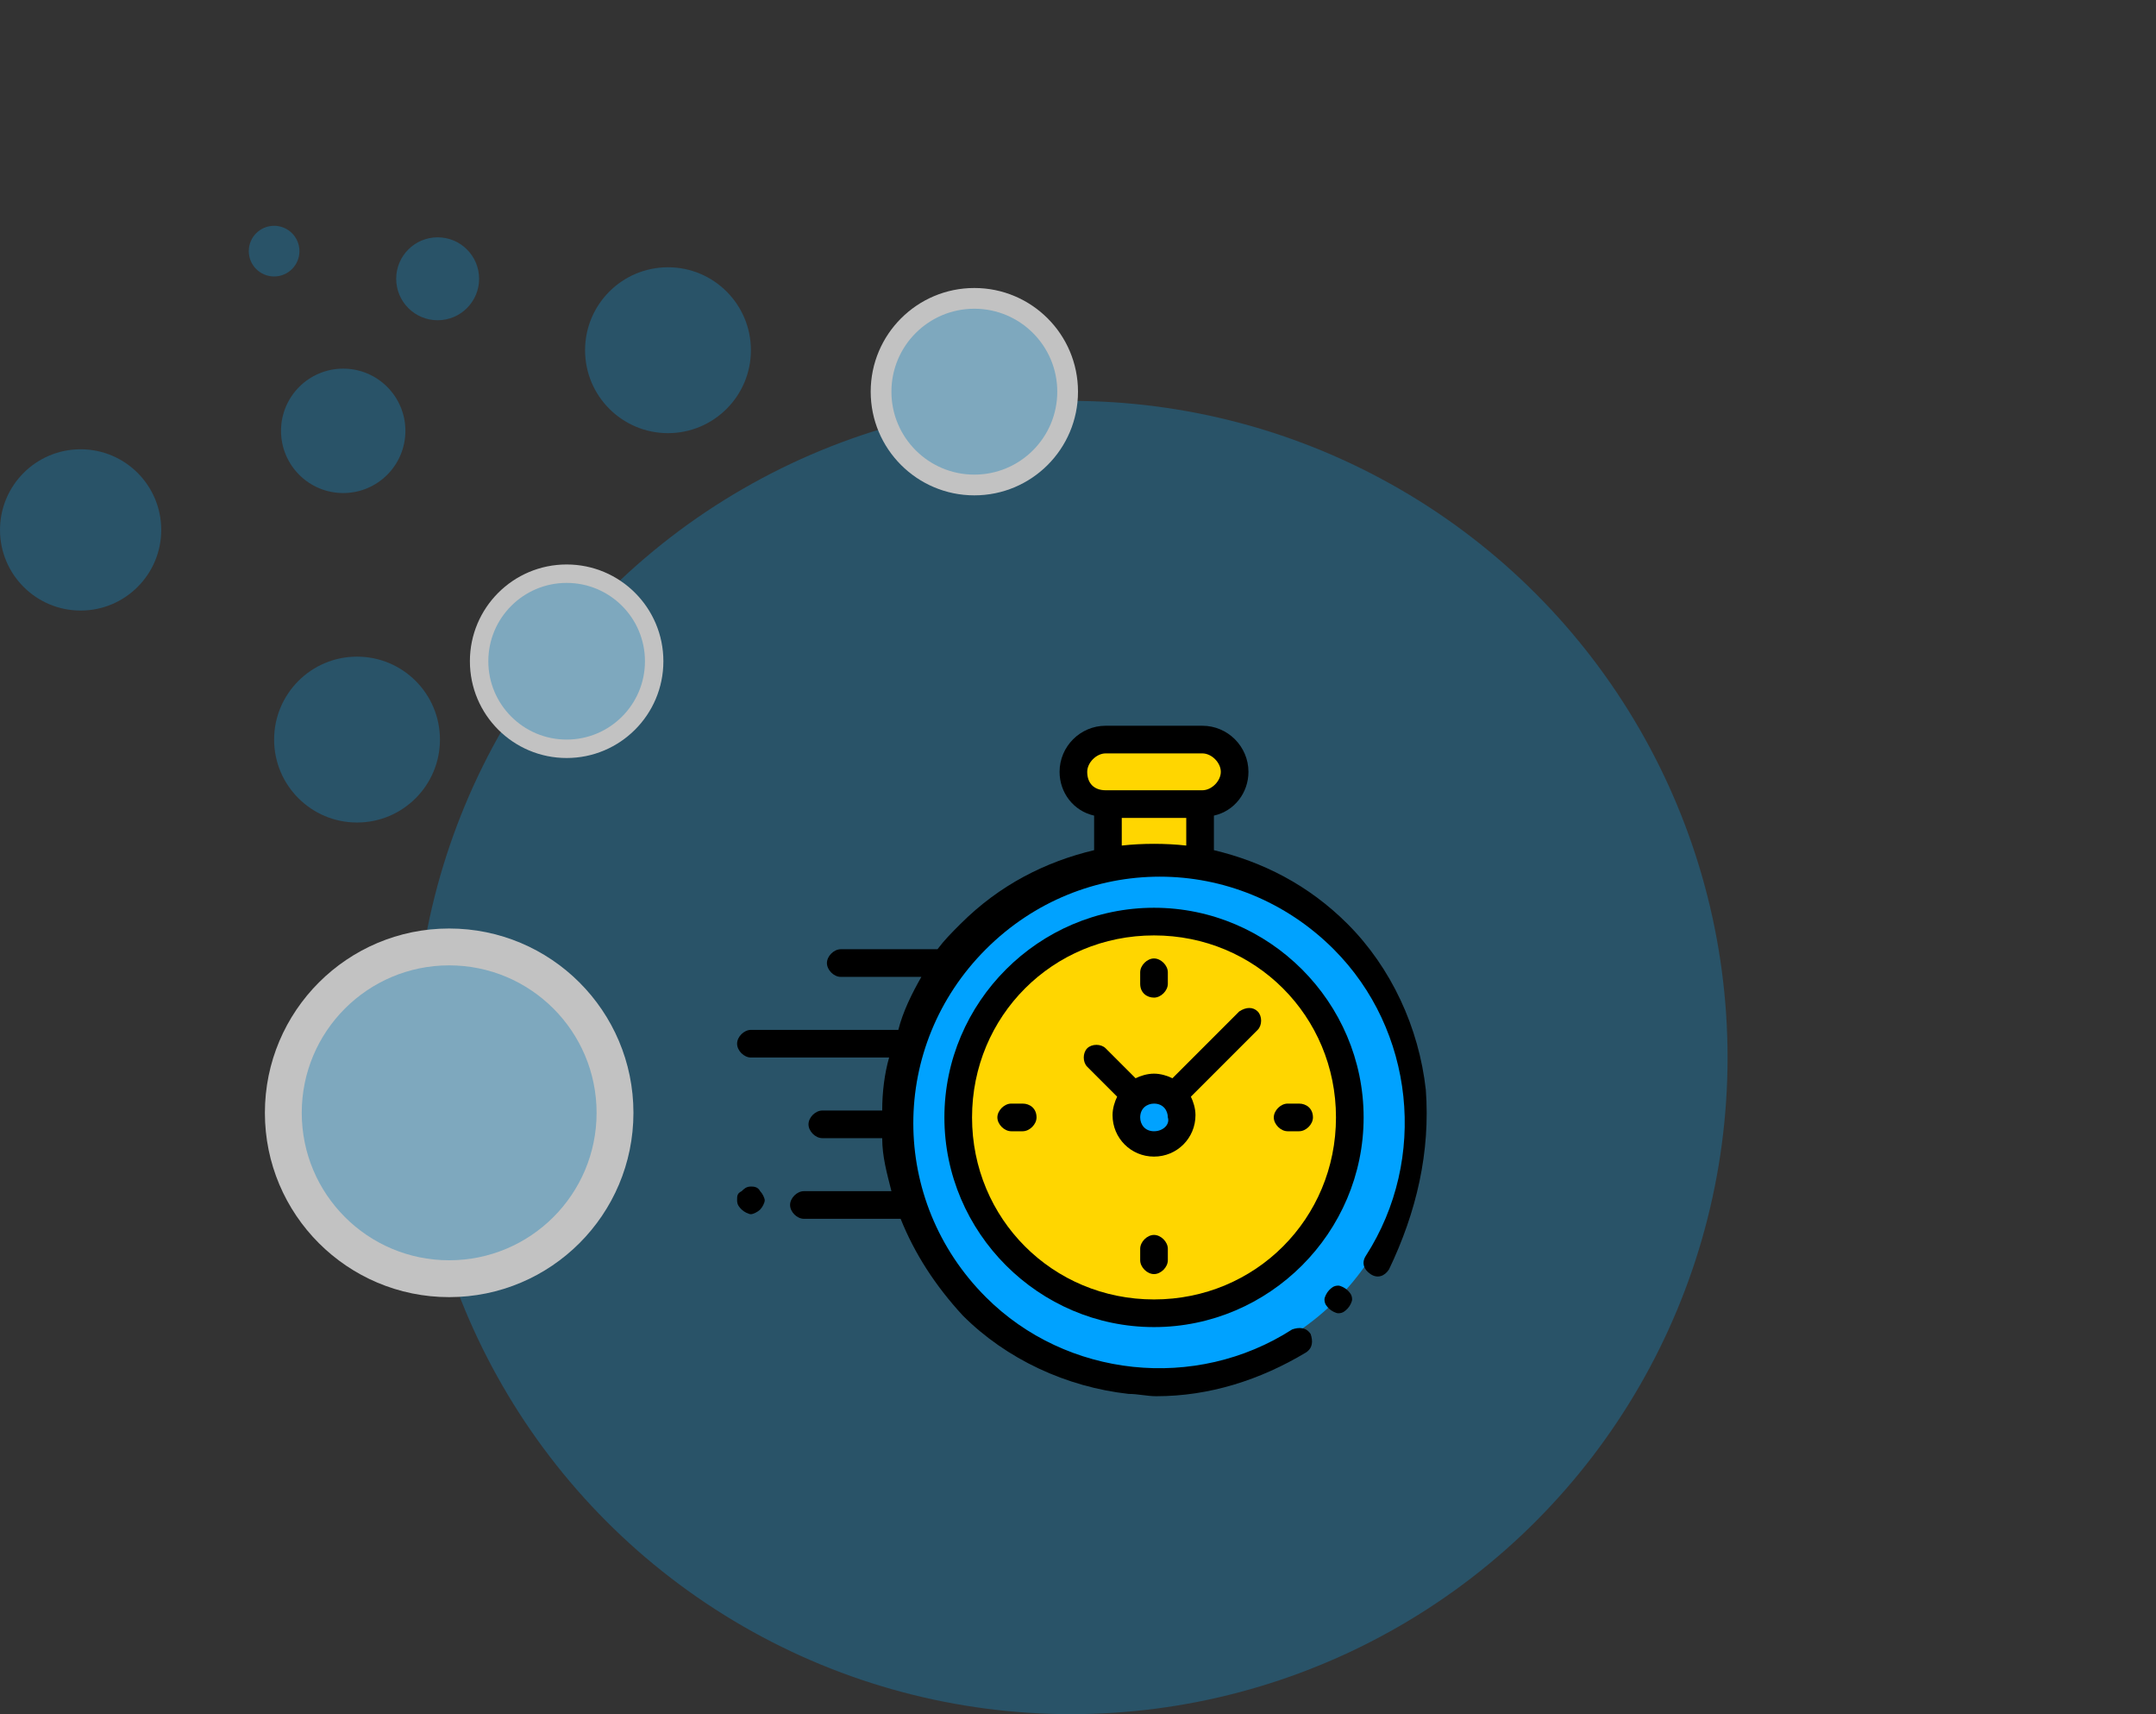 <svg xmlns="http://www.w3.org/2000/svg" xmlns:xlink="http://www.w3.org/1999/xlink" id="Layer_1" x="0px" y="0px" viewBox="0 0 93.6 74.4" style="enable-background:new 0 0 93.6 74.4;" xml:space="preserve">
<rect x="0" y="0" width="93.6" height="74.4" fill="#333333" stroke="none"/>
<style type="text/css">
	.st0{opacity:0.7;}
	.st1{opacity:0.4;fill:#0EA4F0;enable-background:new    ;}
	.st2{fill:#FFFFFF;}
	.st3{display:none;fill:#FFFFFF;}
	.st4{display:none;}
	.st5{display:inline;fill:#06A4FE;}
	.st6{display:inline;fill:#FED606;}
	.st7{fill:#FFD600;}
	.st8{fill:#00A2FF;}
</style>
<g class="st0">
	<circle class="st1" cx="46.5" cy="45.9" r="28.5"></circle>
	<g>
		<circle class="st2" cx="19.5" cy="48.3" r="8"></circle>
		<circle class="st1" cx="19.5" cy="48.3" r="6.4"></circle>
	</g>
	<g>
		<circle class="st2" cx="24.6" cy="28.7" r="4.2"></circle>
		<circle class="st1" cx="24.6" cy="28.7" r="3.4"></circle>
	</g>
	<g>
		<circle class="st2" cx="42.3" cy="17" r="4.5"></circle>
		<circle class="st1" cx="42.3" cy="17" r="3.6"></circle>
	</g>
	<circle class="st1" cx="29" cy="15.2" r="3.6"></circle>
	<circle class="st1" cx="15.5" cy="32.1" r="3.6"></circle>
	<circle class="st1" cx="3.5" cy="23" r="3.5"></circle>
	<circle class="st1" cx="14.9" cy="18.7" r="2.7"></circle>
	<circle class="st1" cx="19" cy="12.1" r="1.8"></circle>
	<circle class="st1" cx="11.9" cy="10.9" r="1.1"></circle>
</g>
<circle class="st3" cx="44.1" cy="41.6" r="124"></circle>
<g class="st4">
	<path class="st5" d="M60.2,48.4c0,5.5,0,10.9,0,16.3c0,0.4-0.1,0.5-0.5,0.5c-9.3,0-18.6,0-27.9,0c-0.4,0-0.5-0.1-0.5-0.5   c0-1.4,0-2.8,0-4.2c0-0.3,0.1-0.4,0.4-0.4c0.8,0,0.8,0,0.8,0.8c0,0.9,0,1.7,0,2.6c0,0.4,0.1,0.5,0.5,0.5c5,0,9.9,0,14.9,0   c3.5,0,7,0,10.6,0c0.5,0,0.5-0.1,0.5-0.5c0-10.2,0-20.5,0-30.7c0-0.4-0.1-0.5-0.5-0.5c-1.1,0-2.3,0-3.4,0c-0.4,0-0.6-0.1-0.5-0.5   c0-1.2,0-2.4,0-3.6c0-0.3-0.1-0.5-0.4-0.5c-7,0-14,0-21.1,0c-0.4,0-0.4,0.2-0.4,0.5c0,10.1,0,20.1,0,30.2c0,0.2,0.1,0.5-0.1,0.6   c-0.3,0.1-0.6,0-1,0c-0.1,0-0.1-0.1-0.1-0.2c0-0.1,0-0.2,0-0.4c0-10.4,0-20.9,0-31.3c0-0.5,0.1-0.6,0.6-0.6c6.2,0,12.4,0,18.6,0   c1.3,0,2.7,0,4,0c0.4,0,0.8,0.1,1.1,0.4c1.3,1.4,2.7,2.7,4,4c0.3,0.3,0.4,0.6,0.4,1C60.2,37.5,60.2,43,60.2,48.4z M55.7,28.9   c0,0.7,0,1.4,0,2c0,0.2,0.1,0.2,0.3,0.2c0.7,0,1.4,0,2,0C57.2,30.4,56.4,29.6,55.7,28.9z"></path>
	<path class="st6" d="M63.9,61.8c-0.5-1-1-1.9-1.5-2.9c-0.3-0.6-0.3-1.3-0.3-2c0-0.2,0-0.4-0.3-0.4s-0.3-0.1-0.3-0.3   c-0.1-2.8-0.1-5.5-0.2-8.3c-0.1-3.8-0.2-7.6-0.3-11.4c0-0.5,0-1.1,0-1.7c0-0.3,0.1-0.5,0.3-0.7c0.7-0.6,0.9-1.4,0.8-2.3   c-0.2-1.3-0.2-1.3,1.1-1.3c0.5,0,1.1,0,1.6,0c0.7,0,0.7,0,0.7,0.7c0,0.4,0,0.9,0,1.3c0,0.4,0.1,0.7,0.4,1c0.6,0.5,0.7,1.3,0.7,2.1   c-0.1,3.3-0.2,6.6-0.3,9.9c-0.1,3.3-0.2,6.7-0.3,10c0,0.2,0,0.4,0,0.6c0,0.2,0,0.4-0.3,0.4c-0.2,0-0.3,0.1-0.2,0.3   c0.2,1.3-0.3,2.4-0.9,3.4C64.4,60.8,64.2,61.3,63.9,61.8z M63.8,46.2c0.4,0,0.8,0,1.1,0s0.3-0.1,0.3-0.3c0-1.3,0.1-2.6,0.1-3.9   c0.1-2.2,0.1-4.3,0.2-6.5c0-0.3-0.1-0.5-0.2-0.8c-0.4-0.5-0.9-0.7-1.5-0.6c-1.1,0.1-1.6,0.5-1.6,1.6c0,0.6,0,1.1,0,1.7   c0.1,2.5,0.1,5,0.2,7.5c0,0.4-0.2,1,0.1,1.2C63,46.4,63.5,46.2,63.8,46.2z M62.6,49.1L62.6,49.1c0.1,2,0.1,4,0.2,6   c0,0.3,0.1,0.3,0.3,0.3c0.5,0,1,0,1.5,0c0.3,0,0.4-0.1,0.4-0.4c0-0.9,0-1.7,0.1-2.6c0-1.6,0.1-3.2,0.1-4.7c0-0.2-0.1-0.3-0.3-0.3   c-0.7,0-1.3,0-2,0c-0.2,0-0.3,0-0.3,0.3C62.6,48.2,62.6,48.6,62.6,49.1z M63.9,59.2c0.4-0.5,0.6-1,0.6-1.6c0-0.8-0.1-0.9-0.9-0.8   c-0.1,0-0.2,0-0.2,0.2C63.3,57.7,63.3,58.5,63.9,59.2z M64.4,32.4c0.1-0.4-0.1-0.6-0.5-0.6s-0.6,0-0.6,0.5c0,0.4,0.1,0.6,0.5,0.5   C64.3,32.9,64.6,32.9,64.4,32.4z"></path>
	<path class="st5" d="M45.9,39.6c3.4,0,6.7,0,10.1,0c0.4,0,0.5,0.1,0.4,0.5c0,0.1,0,0.2,0,0.2c0.1,0.4-0.1,0.5-0.5,0.5   c-1.5,0-3,0-4.5,0c-5.2,0-10.4,0-15.7,0c-0.2,0-0.5,0.1-0.5-0.1c-0.1-0.3-0.1-0.6,0-0.9c0.1-0.2,0.3-0.1,0.4-0.1   C39.1,39.6,42.5,39.6,45.9,39.6z"></path>
	<path class="st6" d="M53,58c-1,0-2,0-3,0c-0.3,0-0.4-0.1-0.4-0.3c0-1.1,0-2.2,0-3.2c0-0.3,0-0.4,0.3-0.4c2,0,4,0,6.1,0   c0.3,0,0.4,0.1,0.3,0.4c0,1.1,0,2.2,0,3.2c0,0.3-0.1,0.4-0.4,0.4C55,58,54,58,53,58z M53,56.8c0.3,0,0.7,0,1,0   c0.4,0,0.9,0.2,1.2-0.1c0.2-0.3,0-0.8,0.1-1.2c0-0.3-0.1-0.4-0.4-0.4c-0.9,0-1.9,0-2.8,0c-0.4,0-1-0.2-1.2,0.1s0,0.8-0.1,1.2   c0,0.3,0.1,0.3,0.4,0.3C51.7,56.8,52.4,56.8,53,56.8z"></path>
	<path class="st6" d="M48.5,48.3c2.5,0,5,0,7.4,0c0.4,0,0.5,0.1,0.5,0.5c0,0.8,0.1,0.6-0.7,0.7c-4.9,0-9.8,0-14.7,0   c-0.2,0-0.5,0.1-0.5-0.1c-0.1-0.3-0.1-0.6,0-0.9c0.1-0.2,0.3-0.1,0.4-0.1C43.5,48.3,46,48.3,48.5,48.3z"></path>
	<path class="st6" d="M48.4,42.5c2.5,0,5,0,7.5,0c0.4,0,0.5,0.1,0.5,0.5c0,0.8,0.1,0.6-0.6,0.6c-4.9,0-9.8,0-14.7,0   c-0.2,0-0.4,0.1-0.5-0.1c-0.1-0.3-0.1-0.6,0-0.9c0-0.1,0.2-0.1,0.4-0.1C43.4,42.5,45.9,42.5,48.4,42.5z"></path>
	<path class="st5" d="M41.8,46.5c-2,0-4,0-6.1,0c-0.4,0-0.5-0.1-0.5-0.5c0-0.1,0-0.3,0-0.4c0-0.2,0.1-0.3,0.3-0.3c0.1,0,0.1,0,0.2,0   c4.1,0,8.2,0,12.3,0c0.5,0,0.4,0.3,0.5,0.6c0,0.4,0,0.5-0.5,0.5C45.9,46.5,43.8,46.5,41.8,46.5z"></path>
	<path class="st6" d="M41.8,37.8c-2,0-4.1,0-6.1,0c-0.4,0-0.5-0.1-0.5-0.5c0-0.6,0-0.6,0.7-0.6c4,0,8.1,0,12.1,0   c0.2,0,0.4-0.1,0.4,0.1c0,0.3,0.1,0.6,0,0.9c0,0.1-0.3,0-0.4,0C45.9,37.8,43.9,37.8,41.8,37.8z"></path>
	<path class="st5" d="M41.5,51.2c1.2,0,2.4,0,3.6,0c0.3,0,0.4,0.1,0.4,0.4c0,0.7,0,0.7-0.7,0.7c-2.3,0-4.6,0-6.9,0   c-0.4,0-0.5-0.1-0.5-0.5c0-0.8-0.1-0.7,0.7-0.7C39.3,51.2,40.4,51.2,41.5,51.2z"></path>
	<path class="st5" d="M41.5,55.2c-1.2,0-2.4,0-3.6,0c-0.4,0-0.5-0.1-0.4-0.5c0-0.1,0-0.3,0-0.4c0-0.2,0.1-0.3,0.3-0.3   c2.5,0,5,0,7.5,0c0.2,0,0.3,0.1,0.3,0.3c0,0.8,0,0.8-0.8,0.8C43.7,55.2,42.6,55.2,41.5,55.2z"></path>
	<path class="st5" d="M52.9,46.5c-1,0-2,0-3,0c-0.3,0-0.5-0.1-0.4-0.4c0-0.1,0-0.2,0-0.4c0-0.3,0.1-0.3,0.4-0.3c2,0,4.1,0,6.2,0   c0.3,0,0.4,0.1,0.4,0.4c0,1,0.1,0.8-0.7,0.8C54.8,46.5,53.8,46.5,52.9,46.5z"></path>
	<path class="st6" d="M52.9,37.8c-1,0-2,0-3,0c-0.3,0-0.5-0.1-0.4-0.4c0-0.7,0-0.7,0.7-0.7c1.9,0,3.8,0,5.7,0c0.3,0,0.5,0,0.4,0.4   c0,0.7,0,0.7-0.7,0.7C54.7,37.8,53.8,37.8,52.9,37.8z"></path>
	<path class="st5" d="M53.5,34.9c-0.8,0-1.7,0-2.5,0c-0.3,0-0.4,0-0.4-0.3c0-0.8,0-0.9,0.8-0.8c1.5,0.1,2.9,0,4.4,0   c0.6,0,0.9,0.6,0.6,1.1C56.3,35,56.2,35,56,35C55.2,34.9,54.3,34.9,53.5,34.9z"></path>
	<path class="st5" d="M33.7,30.8c0-0.5,0-1.1,0-1.7c0-0.2,0.1-0.3,0.3-0.3c0.6,0,1.1,0,1.7,0c0.2,0,0.3,0.1,0.3,0.3   c0,0.1,0,0.2,0,0.3c0,0.6,0.1,0.6-0.6,0.6c-0.4,0-0.6,0.1-0.5,0.5c0,0.7,0,1.3,0,2c0,0.2-0.1,0.3-0.3,0.3c-0.9,0-0.9,0-0.9-0.8   C33.7,31.6,33.7,31.2,33.7,30.8z"></path>
	<path class="st5" d="M55.9,63c-0.5,0-1.1,0-1.6,0C54,63,54,62.9,54,62.7c0-0.8,0-0.8,0.8-0.8c0.6,0,1.1,0,1.7,0   c0.3,0,0.4-0.1,0.4-0.4c0-0.2-0.1-0.6,0-0.7c0.3-0.2,0.6,0,0.9,0c0.2,0,0.2,0.1,0.2,0.3c0,0.6,0,1.1,0,1.7c0,0.3-0.1,0.3-0.3,0.3   C57,63,56.5,63,55.9,63z"></path>
	<path class="st6" d="M37.3,42.5c0.6,0,1.2,0,1.8,0c0.3,0,0.4,0.1,0.4,0.3c0,1,0.1,0.8-0.8,0.8c-1,0-2,0-3,0c-0.3,0-0.4-0.1-0.4-0.4   c0-0.7,0-0.7,0.7-0.7C36.4,42.5,36.8,42.5,37.3,42.5z"></path>
	<path class="st6" d="M37.3,48.3c0.6,0,1.1,0,1.7,0c0.3,0,0.4,0.1,0.4,0.4c0,0.8,0,0.8-0.8,0.8c-1,0-2,0-3,0c-0.3,0-0.5,0-0.4-0.4   c0-0.7,0-0.7,0.7-0.7C36.4,48.3,36.9,48.3,37.3,48.3z"></path>
	<path class="st5" d="M46.5,35C46,35.2,46,34.8,46,34.4c0-0.4,0.1-0.6,0.5-0.6c0.5,0,0.6,0.1,0.6,0.6C47.2,35,47.2,35,46.5,35z"></path>
	<path class="st5" d="M38.2,29.5C38.4,30,38,30,37.6,30c-0.6,0.1-0.5-0.3-0.5-0.6c-0.1-0.6,0.3-0.5,0.6-0.5   C38.2,28.8,38.3,29.1,38.2,29.5z"></path>
	<path class="st5" d="M39.9,30c-0.5,0.2-0.5-0.2-0.6-0.6c0-0.6,0.2-0.5,0.6-0.5c0.5,0,0.5,0.2,0.5,0.6C40.5,30,40.3,30.1,39.9,30z"></path>
	<path class="st5" d="M36.3,51.7c0.2,0.6-0.2,0.5-0.6,0.6c-0.5,0-0.5-0.2-0.6-0.6c0-0.5,0.2-0.5,0.6-0.5   C36.3,51.1,36.5,51.2,36.3,51.7z"></path>
	<path class="st5" d="M52.8,62.5C53,63,52.6,63,52.2,63c-0.5,0-0.5-0.2-0.6-0.6c0-0.6,0.3-0.5,0.6-0.5C52.8,61.8,52.9,62,52.8,62.5z   "></path>
	<path class="st5" d="M35.8,54c0.6-0.2,0.5,0.2,0.5,0.6c0,0.5-0.2,0.5-0.6,0.6c-0.6,0-0.5-0.3-0.5-0.6C35.2,54,35.4,53.9,35.8,54z"></path>
	<path class="st5" d="M49.4,34.5c0.2,0.5-0.2,0.5-0.6,0.5c-0.6,0.1-0.5-0.3-0.5-0.6c-0.1-0.6,0.3-0.4,0.6-0.5   C49.5,33.8,49.5,34.1,49.4,34.5z"></path>
	<path class="st5" d="M64.5,38.3c0,0.7,0,1.4,0,2.1c0,0.3-0.1,0.4-0.4,0.4c-0.8,0-0.8,0-0.8-0.8c0-1.2,0-2.5,0-3.7   c0-0.4,0.1-0.5,0.5-0.4h0.1c0.4-0.1,0.6,0.1,0.6,0.5C64.5,37,64.5,37.7,64.5,38.3z"></path>
	<path class="st5" d="M63.4,42.4c-0.1-0.5,0-0.6,0.5-0.6s0.6,0.2,0.6,0.6c0,0.5-0.2,0.6-0.6,0.6C63.4,43,63.3,42.8,63.4,42.4z"></path>
</g>
<g id="XMLID_806_">
	<g id="XMLID_1434_">
		<rect id="XMLID_1457_" x="48.1" y="34.9" class="st7" width="4" height="2.3"></rect>
		<path id="XMLID_1456_" class="st7" d="M48,34.9h4.2c0.8,0,1.4-0.6,1.4-1.4l0,0c0-0.8-0.6-1.4-1.4-1.4H48c-0.8,0-1.4,0.6-1.4,1.4    l0,0C46.6,34.3,47.2,34.9,48,34.9z"></path>
		<circle id="XMLID_1452_" class="st8" cx="50.1" cy="48.5" r="11.2"></circle>
		<circle id="XMLID_2618_" class="st7" cx="50.1" cy="48.5" r="8.5"></circle>
		<circle id="XMLID_2592_" class="st8" cx="50.1" cy="48.5" r="1.2"></circle>
	</g>
	<g id="XMLID_386_">
		<path id="XMLID_389_" d="M61.9,47.3c-0.3-2.7-1.5-5.3-3.4-7.2c-1.7-1.7-3.7-2.7-5.8-3.2v-1.5c0.9-0.2,1.5-1,1.5-1.9    c0-1.1-0.9-2-2-2H48c-1.1,0-2,0.9-2,2c0,0.9,0.6,1.7,1.5,1.9v1.5c-2.1,0.5-4.1,1.5-5.8,3.2c-0.4,0.4-0.7,0.7-1,1.1c0,0,0,0,0,0    h-4.2c-0.3,0-0.6,0.3-0.6,0.6c0,0.3,0.3,0.6,0.6,0.6H40c-0.4,0.7-0.8,1.5-1,2.3h-6.4c-0.3,0-0.6,0.3-0.6,0.6    c0,0.3,0.3,0.6,0.6,0.6h6c-0.2,0.7-0.3,1.5-0.3,2.3h-2.6c-0.3,0-0.6,0.3-0.6,0.6c0,0.3,0.3,0.6,0.6,0.6h2.6c0,0.8,0.2,1.5,0.4,2.3    h-3.8c-0.3,0-0.6,0.3-0.6,0.6s0.3,0.6,0.6,0.6h4.2c0.6,1.5,1.5,2.9,2.7,4.2c1.9,1.9,4.5,3.1,7.2,3.4c0.4,0,0.8,0.1,1.2,0.1    c2.3,0,4.5-0.7,6.5-1.9c0.3-0.2,0.3-0.5,0.2-0.8c-0.2-0.3-0.5-0.3-0.8-0.2c-4.2,2.7-9.8,2.1-13.3-1.4c-4.2-4.2-4.2-10.9,0-15.1    s10.9-4.2,15.1,0c3.5,3.5,4.1,9.1,1.4,13.3c-0.2,0.3-0.1,0.6,0.2,0.8c0.3,0.2,0.6,0.1,0.8-0.2C61.5,52.6,62.1,50,61.9,47.3z     M47.2,33.5c0-0.4,0.4-0.8,0.8-0.8h4.2c0.4,0,0.8,0.4,0.8,0.8c0,0.4-0.4,0.8-0.8,0.8h-0.1h-4H48C47.5,34.3,47.2,34,47.2,33.5z     M48.7,36.7v-1.2h2.8v1.2C50.6,36.6,49.6,36.6,48.7,36.7z"></path>
		<path id="XMLID_391_" d="M58.1,55.8c-0.2,0-0.3,0.1-0.4,0.2c-0.1,0.1-0.2,0.3-0.2,0.4c0,0.2,0.1,0.3,0.2,0.4    c0.1,0.1,0.3,0.2,0.4,0.2c0.2,0,0.3-0.1,0.4-0.2c0.1-0.1,0.2-0.3,0.2-0.4c0-0.2-0.1-0.3-0.2-0.4C58.4,55.9,58.2,55.8,58.1,55.8z"></path>
		<path id="XMLID_394_" d="M50.1,39.4c-5,0-9.1,4.1-9.1,9.1s4.1,9.1,9.1,9.1s9.1-4.1,9.1-9.1S55.1,39.4,50.1,39.4z M50.1,56.4    c-4.4,0-7.9-3.5-7.9-7.9s3.5-7.9,7.9-7.9s7.9,3.5,7.9,7.9S54.5,56.4,50.1,56.4z"></path>
		<path id="XMLID_397_" d="M53.8,43.9l-2.9,2.9c-0.2-0.1-0.5-0.2-0.8-0.2c-0.3,0-0.6,0.1-0.8,0.2L48,45.5c-0.2-0.2-0.6-0.2-0.8,0    c-0.2,0.2-0.2,0.6,0,0.8l1.3,1.3c-0.1,0.2-0.2,0.5-0.2,0.8c0,1,0.8,1.8,1.8,1.8s1.8-0.8,1.8-1.8c0-0.3-0.1-0.6-0.2-0.8l2.8-2.8    l0,0l0.1-0.1c0.2-0.2,0.2-0.6,0-0.8C54.4,43.7,54.1,43.7,53.8,43.9z M50.1,49.1c-0.4,0-0.6-0.3-0.6-0.6c0-0.4,0.3-0.6,0.6-0.6    c0.4,0,0.6,0.3,0.6,0.6C50.8,48.8,50.5,49.1,50.1,49.1z"></path>
		<path id="XMLID_398_" d="M56.4,47.9h-0.5c-0.3,0-0.6,0.3-0.6,0.6s0.3,0.6,0.6,0.6h0.5c0.3,0,0.6-0.3,0.6-0.6    C57,48.1,56.7,47.9,56.4,47.9z"></path>
		<path id="XMLID_399_" d="M44.4,47.9h-0.5c-0.3,0-0.6,0.3-0.6,0.6c0,0.3,0.3,0.6,0.6,0.6h0.5c0.3,0,0.6-0.3,0.6-0.6    C45,48.1,44.7,47.9,44.4,47.9z"></path>
		<path id="XMLID_400_" d="M50.1,43.3c0.3,0,0.6-0.3,0.6-0.6v-0.5c0-0.3-0.3-0.6-0.6-0.6c-0.3,0-0.6,0.3-0.6,0.6v0.5    C49.5,43.1,49.8,43.3,50.1,43.3z"></path>
		<path id="XMLID_424_" d="M50.1,53.6c-0.3,0-0.6,0.3-0.6,0.6v0.5c0,0.3,0.3,0.6,0.6,0.6c0.3,0,0.6-0.3,0.6-0.6v-0.5    C50.7,53.9,50.4,53.6,50.1,53.6z"></path>
		<path id="XMLID_425_" d="M32.6,51.5c-0.2,0-0.3,0.1-0.4,0.2C32,51.8,32,51.9,32,52.1s0.1,0.3,0.2,0.4c0.1,0.1,0.3,0.2,0.4,0.2    s0.3-0.1,0.4-0.2c0.1-0.1,0.2-0.3,0.2-0.4s-0.1-0.3-0.2-0.4C32.9,51.5,32.7,51.5,32.6,51.5z"></path>
	</g>
</g>
</svg>